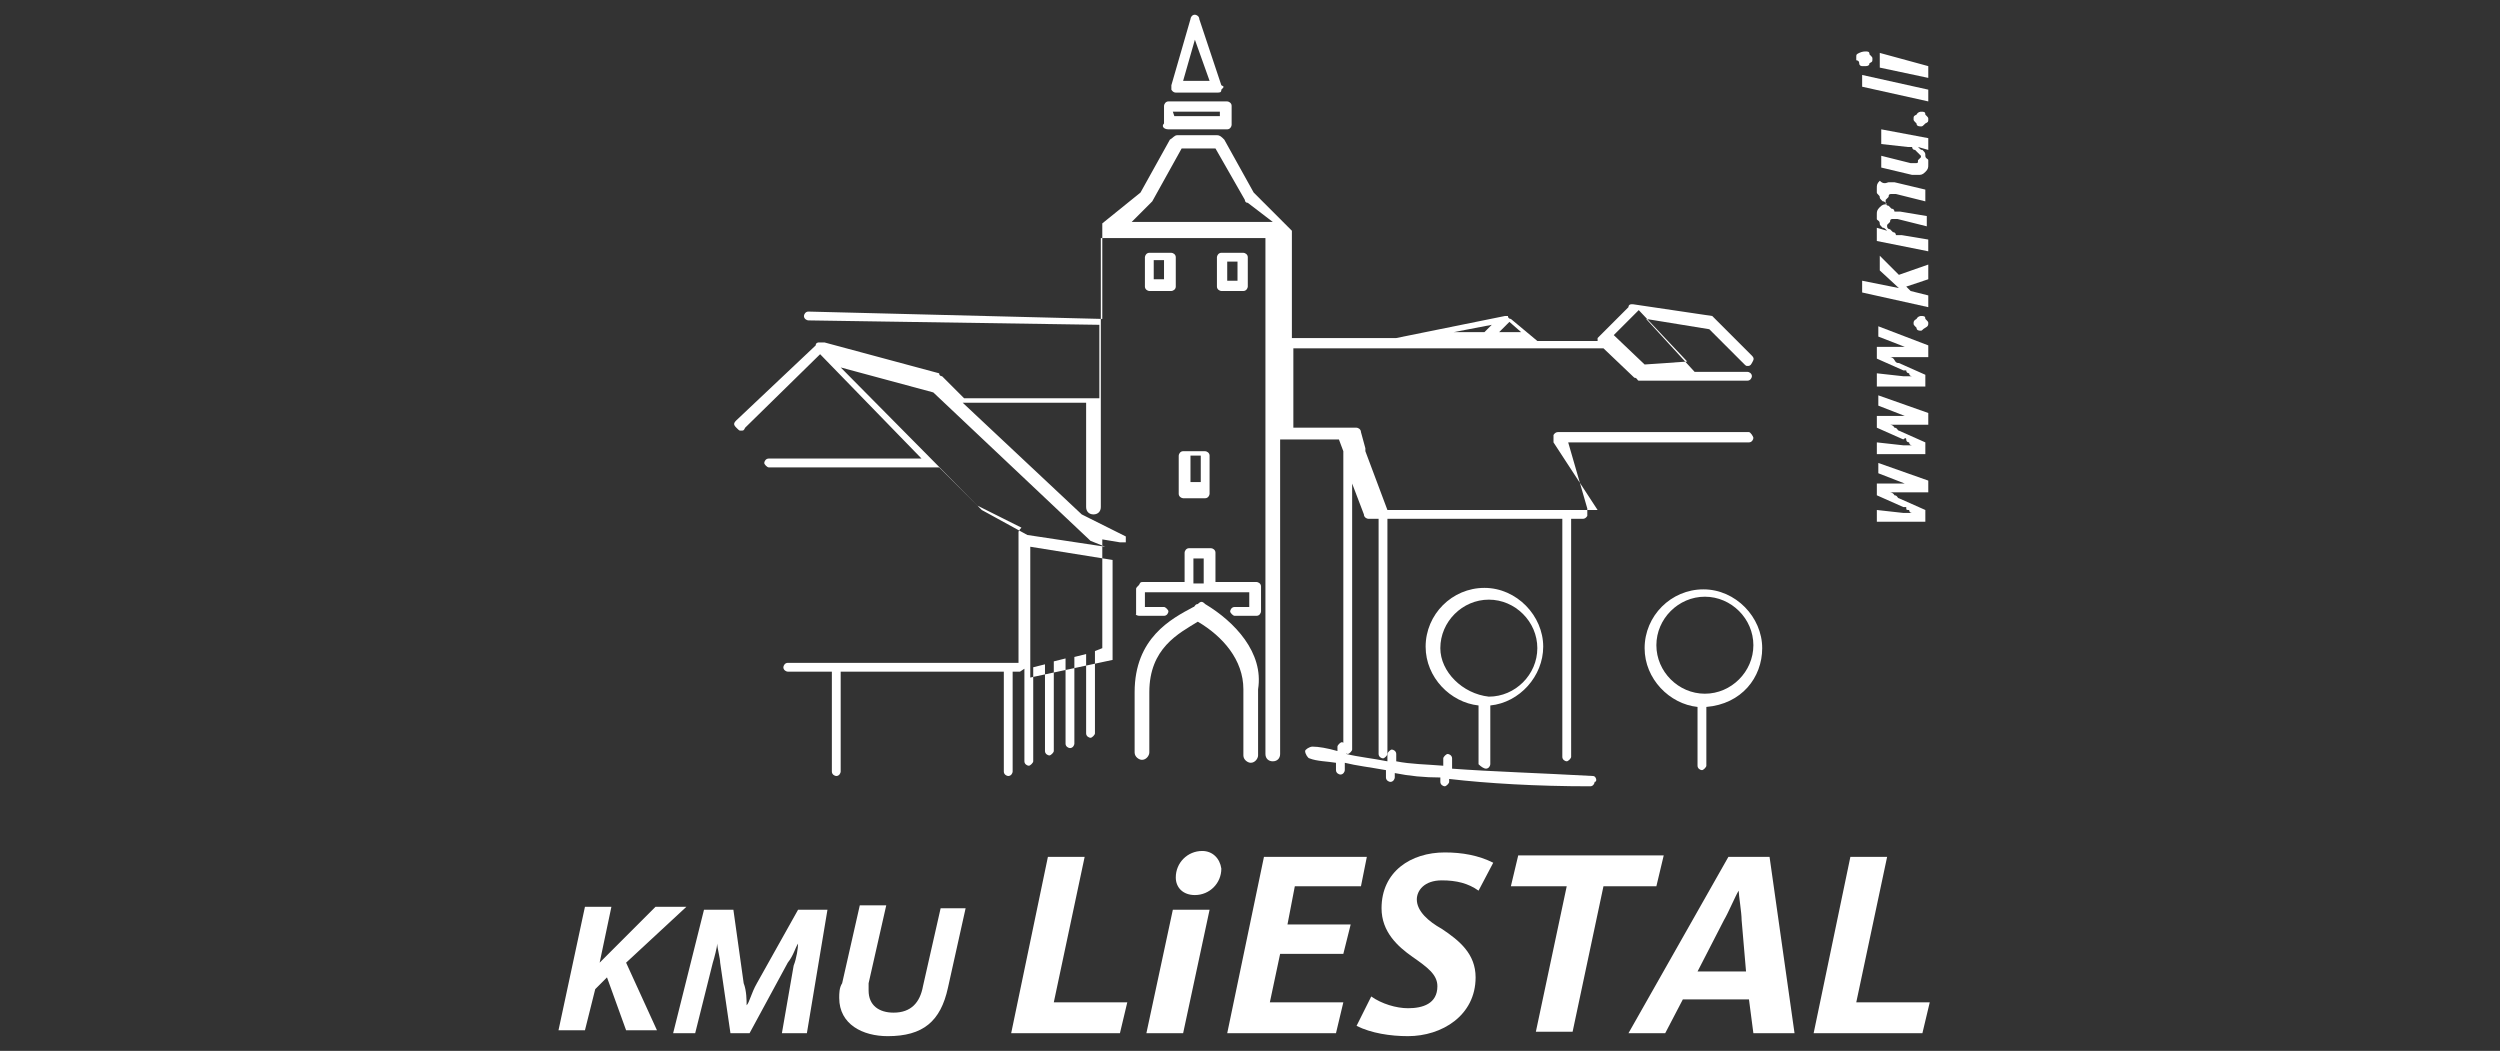 <?xml version="1.0" encoding="utf-8"?>
<!-- Generator: Adobe Illustrator 23.0.1, SVG Export Plug-In . SVG Version: 6.00 Build 0)  -->
<svg version="1.1" id="Ebene_1" xmlns="http://www.w3.org/2000/svg" xmlns:xlink="http://www.w3.org/1999/xlink" x="0px" y="0px"
	 width="170.1px" height="71.5px" viewBox="0 0 170.1 71.5" style="enable-background:new 0 0 170.1 71.5;" xml:space="preserve">
<rect x="0" y="0" width="170.1" height="71.5" fill="#333333" stroke="none"/>
<style type="text/css">
	.st0{fill:#FFFFFF;}
</style>
<g>
	<g>
		<g>
			<path class="st0" d="M76.2,70.3h-7.4l2.5-12h2.5l-2.1,9.9h5L76.2,70.3z"/>
			<path class="st0" d="M92.6,60.3h-4.5l-0.5,2.6h4.3l-0.5,2h-4.3l-0.7,3.3h5l-0.5,2.1h-7.4l2.5-12h7L92.6,60.3z"/>
			<path class="st0" d="M100.6,60.6c-0.7-0.5-1.5-0.7-2.5-0.7c-1.2,0-1.7,0.7-1.7,1.3c0,0.8,0.8,1.5,1.7,2c1.2,0.8,2.3,1.7,2.3,3.3
				c0,2.6-2.3,4-4.6,4c-1.2,0-2.5-0.2-3.5-0.7l1-2c0.7,0.5,1.7,0.8,2.5,0.8c1,0,2-0.3,2-1.5c0-0.8-0.7-1.3-1.7-2
				c-1-0.7-2.1-1.7-2.1-3.3c0-2.5,2-3.8,4.3-3.8c1.2,0,2.3,0.2,3.3,0.7L100.6,60.6z"/>
			<path class="st0" d="M112.7,60.3h-3.6l-2.1,9.9h-2.5l2.1-9.9h-3.8l0.5-2.1h9.9L112.7,60.3z"/>
			<path class="st0" d="M119.3,70.3L119,68h-4.5l-1.2,2.3h-2.5l6.8-12h2.8l1.7,12H119.3z M118.5,62.6c0-0.5-0.2-1.7-0.2-2l0,0
				c-0.2,0.3-0.7,1.5-1,2l-1.8,3.5h3.3L118.5,62.6z"/>
			<path class="st0" d="M130.8,70.3h-7.4l2.5-12h2.5l-2.1,9.9h5L130.8,70.3z"/>
		</g>
		<polygon class="st0" points="79.8,61.9 78,70.3 80.5,70.3 82.3,61.9 		"/>
		<path class="st0" d="M81.8,57.9c-1,0-1.8,0.8-1.8,1.8c0,0.7,0.5,1.2,1.3,1.2c1,0,1.8-0.8,1.8-1.8C83,58.4,82.5,57.9,81.8,57.9z"/>
		<g>
			<path class="st0" d="M42.6,65.5l2.1,4.6h-2.1l-1.3-3.6l-0.8,0.8l-0.7,2.8H38l1.8-8.4h1.8l-0.8,3.8l3.8-3.8h2.1L42.6,65.5z"/>
			<path class="st0" d="M54.9,70.3h-1.7l0.8-4.6c0.2-0.5,0.3-1.2,0.3-1.5l0,0c-0.2,0.3-0.3,0.8-0.7,1.3L51,70.3h-1.3L49,65.5
				c0-0.3-0.2-1-0.2-1.3l0,0c0,0.2-0.2,1-0.3,1.3l-1.2,4.8h-1.5l2.1-8.4h2l0.7,5c0.2,0.5,0.2,1.2,0.2,1.5l0,0
				c0.2-0.2,0.3-0.8,0.7-1.5l2.8-5h2L54.9,70.3z"/>
			<path class="st0" d="M64.5,67.2c-0.5,2.3-1.7,3.3-4.1,3.3c-1.7,0-3.3-0.8-3.3-2.6c0-0.3,0-0.7,0.2-1l1.2-5.3h1.8l-1.2,5.3
				c0,0.2,0,0.3,0,0.5c0,1,0.7,1.5,1.7,1.5c1.2,0,1.8-0.7,2-1.8l1.2-5.3h1.7L64.5,67.2z"/>
		</g>
		<g>
			<path class="st0" d="M106.7,30.1H119c0.2,0,0.3-0.2,0.3-0.3s-0.2-0.4-0.3-0.4h-13c-0.2,0-0.3,0.2-0.3,0.2c0,0.2,0,0.3,0,0.5
				l3,4.6H94.4l-1.5-4v-0.2l-0.3-1.1c0-0.2-0.2-0.3-0.3-0.3H88v-5.4h21.1l2.1,2c0.2,0,0.2,0.2,0.3,0.2h7.4c0.2,0,0.3-0.2,0.3-0.3
				c0-0.2-0.2-0.3-0.3-0.3h-3.6l-3.3-3.6l4.3,0.7l2.3,2.3c0.2,0.2,0.2,0.2,0.3,0.2s0.2,0,0.3-0.2s0.2-0.3,0-0.5l-2.5-2.5l-0.2-0.2
				l-5.4-0.8l0,0l0,0l0,0H111l0,0c0,0-0.2,0-0.2,0.2l0,0l-2.1,2.1c0,0,0,0,0,0.2h-4.1l-1.8-1.5l0,0l0,0l0,0c0,0-0.2,0-0.2-0.2l0,0
				h-0.2l0,0l0,0L95,23h-7.1v-7.1c0,0,0,0,0-0.2l0,0l0,0l0,0l0,0l0,0l0,0l0,0l-2.6-2.6l-2-3.6c-0.2-0.2-0.3-0.3-0.5-0.3h-0.5h-1.7
				h-0.5c-0.2,0-0.3,0.2-0.5,0.3l-2,3.6L75,15.2l0,0l0,0l0,0l0,0l0,0c0,0,0,0,0,0.2l0,0c0,0,0,0,0,0.2v6.1l-20-0.5
				c-0.2,0-0.3,0.2-0.3,0.3c0,0.2,0.2,0.3,0.3,0.3l19.8,0.3v5h-9.2l-1.5-1.5l0,0c0,0-0.2,0-0.2-0.2l0,0l0,0l-7.8-2.1c0,0,0,0-0.2,0
				l0,0l0,0h-0.2l0,0l0,0c0,0-0.2,0-0.2,0.2l0,0l-5.4,5.1c-0.2,0.2-0.2,0.3,0,0.5s0.2,0.2,0.3,0.2c0.2,0,0.2,0,0.3-0.2l5.1-5
				l6.9,7.1H52.3c-0.2,0-0.3,0.2-0.3,0.3s0.2,0.3,0.3,0.3h11.4c0,0,0,0,0.2,0l2.6,2.6l3,1.5c0,0-0.2,0.2-0.2,0.3v8.9H57.6h-2h-2
				c-0.2,0-0.3,0.2-0.3,0.3c0,0.2,0.2,0.3,0.3,0.3h2h1v6.8c0,0.2,0.2,0.3,0.3,0.3c0.2,0,0.3-0.2,0.3-0.3v-6.8h11.1v6.8
				c0,0.2,0.2,0.3,0.3,0.3c0.2,0,0.3-0.2,0.3-0.3v-6.8h0.5l0,0l0,0l0.3-0.2v6.3c0,0.2,0.2,0.3,0.3,0.3s0.3-0.2,0.3-0.3v-6.4l0.8-0.2
				v5.9c0,0.2,0.2,0.3,0.3,0.3s0.3-0.2,0.3-0.3V45l0.8-0.2v5.8c0,0.2,0.2,0.3,0.3,0.3c0.2,0,0.3-0.2,0.3-0.3v-5.9l0.8-0.2v5.4
				c0,0.2,0.2,0.3,0.3,0.3s0.3-0.2,0.3-0.3v-5.6l0.5-0.2v-7.4l1.2,0.2l0,0l0,0l0,0l0,0l0,0h0.2l0,0c0,0,0,0,0.2,0l0,0c0,0,0,0,0-0.2
				l0,0l0,0v-0.2l0,0l0,0l0,0l0,0l0,0l0,0l0,0l0,0l0,0l0,0l0,0l0,0l0,0l0,0l0,0l-3-1.5l-8.1-7.6h8.4v7.1c0,0.3,0.2,0.5,0.5,0.5
				s0.5-0.2,0.5-0.5V16.2h11.2v35.1c0,0.3,0.2,0.5,0.5,0.5s0.5-0.2,0.5-0.5V29.9h4l0.3,0.8V51c0,0.2,0.2,0.3,0.3,0.3S92,51.1,92,51
				V32.9l0.8,2.1c0,0.2,0.2,0.3,0.3,0.3h0.7v16c0,0.2,0.2,0.3,0.3,0.3s0.3-0.2,0.3-0.3v-16h11.9v16.2c0,0.2,0.2,0.3,0.3,0.3
				s0.3-0.2,0.3-0.3V35.3h0.8c0.2,0,0.3-0.2,0.3-0.2c0-0.2,0-0.3,0-0.5L106.7,30.1z M111.9,24.8l-2.1-2l1.7-1.7l3.3,3.5L111.9,24.8
				L111.9,24.8z M102,22.6l0.7-0.7l0.8,0.7H102z M101.5,22.1l-0.5,0.5h-2.1L101.5,22.1z M75.7,38.1v6.8l-5.6,1.2v-8.9L75.7,38.1
				L75.7,38.1z M75.2,37.2l-5.3-0.8l-3.1-1.7L57.2,25l6.3,1.7l10.7,10.1L75.2,37.2z M78.4,13.7L78.4,13.7l2-3.6h0.3h1.7h0.3l2,3.5
				c0,0,0,0.2,0.2,0.2l1.7,1.3H77L78.4,13.7z"/>
			<path class="st0" d="M119.9,44.1c0-2.1-1.8-4-4-4s-4,1.8-4,4c0,2.1,1.7,3.8,3.6,4v4c0,0.2,0.2,0.3,0.3,0.3s0.3-0.2,0.3-0.3v-4
				C118.5,47.9,119.9,46.1,119.9,44.1z M116,47.2c-1.8,0-3.3-1.5-3.3-3.3s1.5-3.3,3.3-3.3s3.3,1.5,3.3,3.3S117.8,47.2,116,47.2z"/>
			<path class="st0" d="M101.1,52.3c0.2,0,0.3-0.2,0.3-0.3v-4c2-0.2,3.6-2,3.6-4c0-2.1-1.8-4-4-4s-4,1.8-4,4c0,2.1,1.7,3.8,3.6,4v4
				C100.8,52.2,101,52.3,101.1,52.3z M98,44.1c0-1.8,1.5-3.3,3.3-3.3s3.3,1.5,3.3,3.3s-1.5,3.3-3.3,3.3C99.5,47.2,98,45.7,98,44.1z"
				/>
			<path class="st0" d="M82,41.1c-0.2-0.2-0.3-0.2-0.5,0c-0.2,0-0.2,0.2-0.3,0.2c-1.5,0.8-4,2.1-4,5.8v4.1c0,0.3,0.3,0.5,0.5,0.5
				c0.3,0,0.5-0.3,0.5-0.5v-4.1c0-3,2-4,3.3-4.8c1.7,1,3.1,2.6,3.1,4.6v4.5c0,0.3,0.3,0.5,0.5,0.5c0.3,0,0.5-0.3,0.5-0.5v-4.5
				C86,44.4,84,42.3,82,41.1z"/>
			<path class="st0" d="M80,6.3h2.8c0.2,0,0.3,0,0.3-0.2c0.2-0.2,0.2-0.2,0-0.3l-1.5-4.5c0-0.2-0.2-0.3-0.3-0.3
				C81.1,1,81,1.2,81,1.3l-1.3,4.5c0,0.2,0,0.3,0,0.3S79.8,6.3,80,6.3z M81.3,2.7l1,2.8h-1.8L81.3,2.7z"/>
			<path class="st0" d="M79.5,8.8h4c0.2,0,0.3-0.2,0.3-0.3V7.2c0-0.2-0.2-0.3-0.3-0.3h-4c-0.2,0-0.3,0.2-0.3,0.3v1.2
				C79,8.6,79.2,8.8,79.5,8.8z M79.8,7.6H83v0.3h-3.1L79.8,7.6L79.8,7.6z"/>
			<path class="st0" d="M108.4,52.8c-3.6-0.2-6.9-0.3-9.6-0.5v-0.7c0-0.2-0.2-0.3-0.3-0.3s-0.3,0.2-0.3,0.3v0.5C97,52,96,52,95,51.8
				v-0.5c0-0.2-0.2-0.3-0.3-0.3s-0.3,0.2-0.3,0.3v0.5c-1-0.2-2-0.3-2.8-0.5v-0.5c0-0.2-0.2-0.3-0.3-0.3S91,50.7,91,50.8v0.3
				c-0.7-0.2-1.3-0.3-1.7-0.3c-0.2,0-0.5,0.2-0.5,0.3c0,0.2,0.2,0.5,0.3,0.5c0.5,0.2,1.2,0.2,1.8,0.3v0.5c0,0.2,0.2,0.3,0.3,0.3
				c0.2,0,0.3-0.2,0.3-0.3v-0.5c0.8,0.2,1.7,0.3,2.8,0.5v0.5c0,0.2,0.2,0.3,0.3,0.3c0.2,0,0.3-0.2,0.3-0.3v-0.3c1,0.2,2,0.3,3.1,0.3
				v0.3c0,0.2,0.2,0.3,0.3,0.3s0.3-0.2,0.3-0.3V53c2.6,0.3,5.9,0.5,9.6,0.5l0,0c0.2,0,0.3-0.2,0.3-0.3
				C108.7,53.2,108.6,52.8,108.4,52.8z"/>
			<path class="st0" d="M80,19.5v-2c0-0.2-0.2-0.3-0.3-0.3h-1.5c-0.2,0-0.3,0.2-0.3,0.3v2c0,0.2,0.2,0.3,0.3,0.3h1.5
				C79.8,19.8,80,19.7,80,19.5z M79.2,19h-0.7v-1.3h0.7V19z"/>
			<path class="st0" d="M84.6,19.8c0.2,0,0.3-0.2,0.3-0.3v-2c0-0.2-0.2-0.3-0.3-0.3h-1.5c-0.2,0-0.3,0.2-0.3,0.3v2
				c0,0.2,0.2,0.3,0.3,0.3H84.6z M83.5,17.8h0.7v1.3h-0.7V17.8z"/>
			<path class="st0" d="M82,33.9c0.2,0,0.3-0.2,0.3-0.3V31c0-0.2-0.2-0.3-0.3-0.3h-1.5c-0.2,0-0.3,0.2-0.3,0.3v2.6
				c0,0.2,0.2,0.3,0.3,0.3H82z M81,31h0.7v1.8H81V31z"/>
			<path class="st0" d="M77.5,41.9h1.7c0.2,0,0.3-0.2,0.3-0.3s-0.2-0.3-0.3-0.3h-1.3v-1H85v1h-1c-0.2,0-0.3,0.2-0.3,0.3
				s0.2,0.3,0.3,0.3h1.5c0.2,0,0.3-0.2,0.3-0.3v-1.7c0-0.2-0.2-0.3-0.3-0.3h-2.8v-2c0-0.2-0.2-0.3-0.3-0.3h-1.5
				c-0.2,0-0.3,0.2-0.3,0.3v2h-2.8c-0.2,0-0.2,0-0.3,0.2c-0.2,0.2-0.2,0.2-0.2,0.3v1.7C77.2,41.8,77.4,41.9,77.5,41.9z M81.2,38h0.7
				v1.7h-0.7V38z"/>
		</g>
	</g>
	<g>
		<path class="st0" d="M131.2,32.7v0.8h-1.8h-0.2H129h-0.2h-0.2l0,0c0,0,0.2,0,0.3,0.2c0.2,0,0.2,0.2,0.3,0.2l1.8,0.8v0.8h-3.3v-0.8
			l1.8,0.2h0.2h0.2c0.2,0,0.2,0,0.2,0h0.2l0,0h-0.2c0,0-0.2,0-0.2-0.2c-0.2,0-0.2,0-0.2-0.2h-0.2l-1.8-0.8v-0.8h1.8
			c0.2,0,0.3,0,0.3,0c0.2,0,0.2,0,0.3,0l0,0c0,0,0,0-0.2,0h0.1h-0.2h-0.2l-1.8-0.7v-0.7L131.2,32.7z"/>
		<path class="st0" d="M131.2,28.1v0.8h-1.8h-0.2H129h-0.2h-0.2l0,0c0,0,0.2,0,0.3,0.2c0.2,0,0.2,0.2,0.3,0.2l1.8,0.8v0.8h-3.3v-0.8
			l1.8,0.2h0.2h0.2c0.2,0,0.2,0,0.2,0h0.2l0,0h-0.2c0,0-0.2,0-0.2-0.2c0,0-0.2,0-0.2-0.2s-0.2,0-0.2,0l-1.8-0.8v-0.8h1.8
			c0.2,0,0.3,0,0.3,0c0.2,0,0.2,0,0.3,0l0,0c0,0,0,0-0.2,0h0.1h-0.2h-0.2l-1.8-0.7v-0.7L131.2,28.1z"/>
		<path class="st0" d="M131.2,23.5v0.8h-1.8h-0.2H129h-0.2h-0.2l0,0c0,0,0.2,0,0.3,0.2s0.2,0.2,0.3,0.2l1.8,0.8v0.8h-3.3v-0.9
			l1.8,0.2h0.2h0.2c0.2,0,0.2,0,0.2,0h0.2l0,0h-0.2c0,0-0.2,0-0.2-0.2c0,0-0.2,0-0.2-0.2h-0.2l-1.8-0.8v-0.8h1.8c0.2,0,0.3,0,0.3,0
			c0.2,0,0.2,0,0.3,0l0,0c0,0,0,0-0.2,0h0.1h-0.2h-0.2l-1.8-0.7v-0.7L131.2,23.5z"/>
		<path class="st0" d="M130.7,21.5c0.2,0,0.3,0,0.3,0.2c0.2,0.2,0.2,0.2,0.2,0.3s0,0.2-0.2,0.3s-0.2,0.2-0.3,0.2s-0.3,0-0.3-0.2
			c-0.2-0.2-0.2-0.2-0.2-0.3s0-0.2,0.2-0.3C130.5,21.5,130.7,21.5,130.7,21.5z"/>
		<path class="st0" d="M129.2,18.7l2-0.7v1l-1.5,0.5l0.3,0.3l1.2,0.3v0.8l-4.5-1v-0.8l2.5,0.5l-1.3-1.2v-1L129.2,18.7z"/>
		<path class="st0" d="M128.5,12.4c0.2,0,0.2,0,0.2,0c0.2,0,0.2,0,0.2,0l2.1,0.5v0.8l-2-0.5c-0.2,0-0.2,0-0.3,0s-0.2,0-0.2,0.2
			l-0.2,0.2v0.2c0,0.2,0.2,0.2,0.2,0.2l0.2,0.2c0.2,0,0.2,0.2,0.2,0.2h0.2h0.2l1.8,0.3v0.7l-2-0.5c-0.2,0-0.2,0-0.3,0
			s-0.2,0-0.2,0.2l-0.2,0.2v0.1c0,0.2,0.2,0.2,0.2,0.2l0.2,0.2c0.2,0,0.2,0.2,0.2,0.2h0.2h0.2l1.8,0.3v0.8l-3.5-0.7v-0.9l0.7,0.2
			c-0.2-0.2-0.2-0.2-0.3-0.2c-0.2-0.2-0.2-0.2-0.2-0.3c0-0.2-0.2-0.2-0.2-0.3c0-0.2,0-0.2,0-0.3c0-0.2,0-0.3,0.2-0.5
			s0.3-0.2,0.5-0.2l0,0l0,0l0,0c-0.2-0.2-0.2-0.2-0.3-0.2c-0.2-0.2-0.2-0.2-0.2-0.3s-0.2-0.2-0.2-0.3c0-0.2,0-0.2,0-0.3
			c0-0.2,0-0.3,0.2-0.5C128.2,12.6,128.4,12.4,128.5,12.4z"/>
		<path class="st0" d="M131.2,9.4v0.8l-0.7-0.2c0.2,0.2,0.2,0.2,0.3,0.2c0.2,0.2,0.2,0.2,0.2,0.4s0.2,0.2,0.2,0.3c0,0.2,0,0.2,0,0.3
			c0,0.2,0,0.3-0.2,0.5c-0.2,0.2-0.3,0.2-0.5,0.2s-0.2,0-0.2,0c-0.2,0-0.2,0-0.2,0l-2.1-0.5v-0.8l2,0.5c0.2,0,0.2,0,0.3,0
			c0.2,0,0.2,0,0.2-0.2l0.2-0.2v-0.1l-0.2-0.2l-0.2-0.2c-0.2,0-0.2-0.2-0.2-0.2H130h-0.2L128,9.8v-1L131.2,9.4z"/>
		<path class="st0" d="M130.7,7.6c0.2,0,0.3,0,0.3,0.2c0.2,0.2,0.2,0.2,0.2,0.3c0,0.2,0,0.2-0.2,0.3c-0.2,0.2-0.2,0.2-0.3,0.2
			s-0.3,0-0.3-0.2c-0.2-0.2-0.2-0.2-0.2-0.3c0-0.2,0-0.2,0.2-0.3C130.5,7.6,130.7,7.6,130.7,7.6z"/>
		<path class="st0" d="M131.2,6.1v0.8l-4.5-1V5.1L131.2,6.1z"/>
		<path class="st0" d="M126.9,3.5c0.2,0,0.3,0,0.3,0.2c0.2,0.2,0.2,0.2,0.2,0.3c0,0.2,0,0.2-0.2,0.3c0,0.2-0.2,0.2-0.3,0.2
			s-0.2,0-0.2,0s-0.2,0-0.2-0.2c0-0.2-0.2-0.2-0.2-0.2V3.9c0-0.2,0-0.2,0.2-0.3S126.9,3.5,126.9,3.5z M131.2,4.5v0.8l-3.3-0.7v-1
			L131.2,4.5z"/>
	</g>
</g>
</svg>
